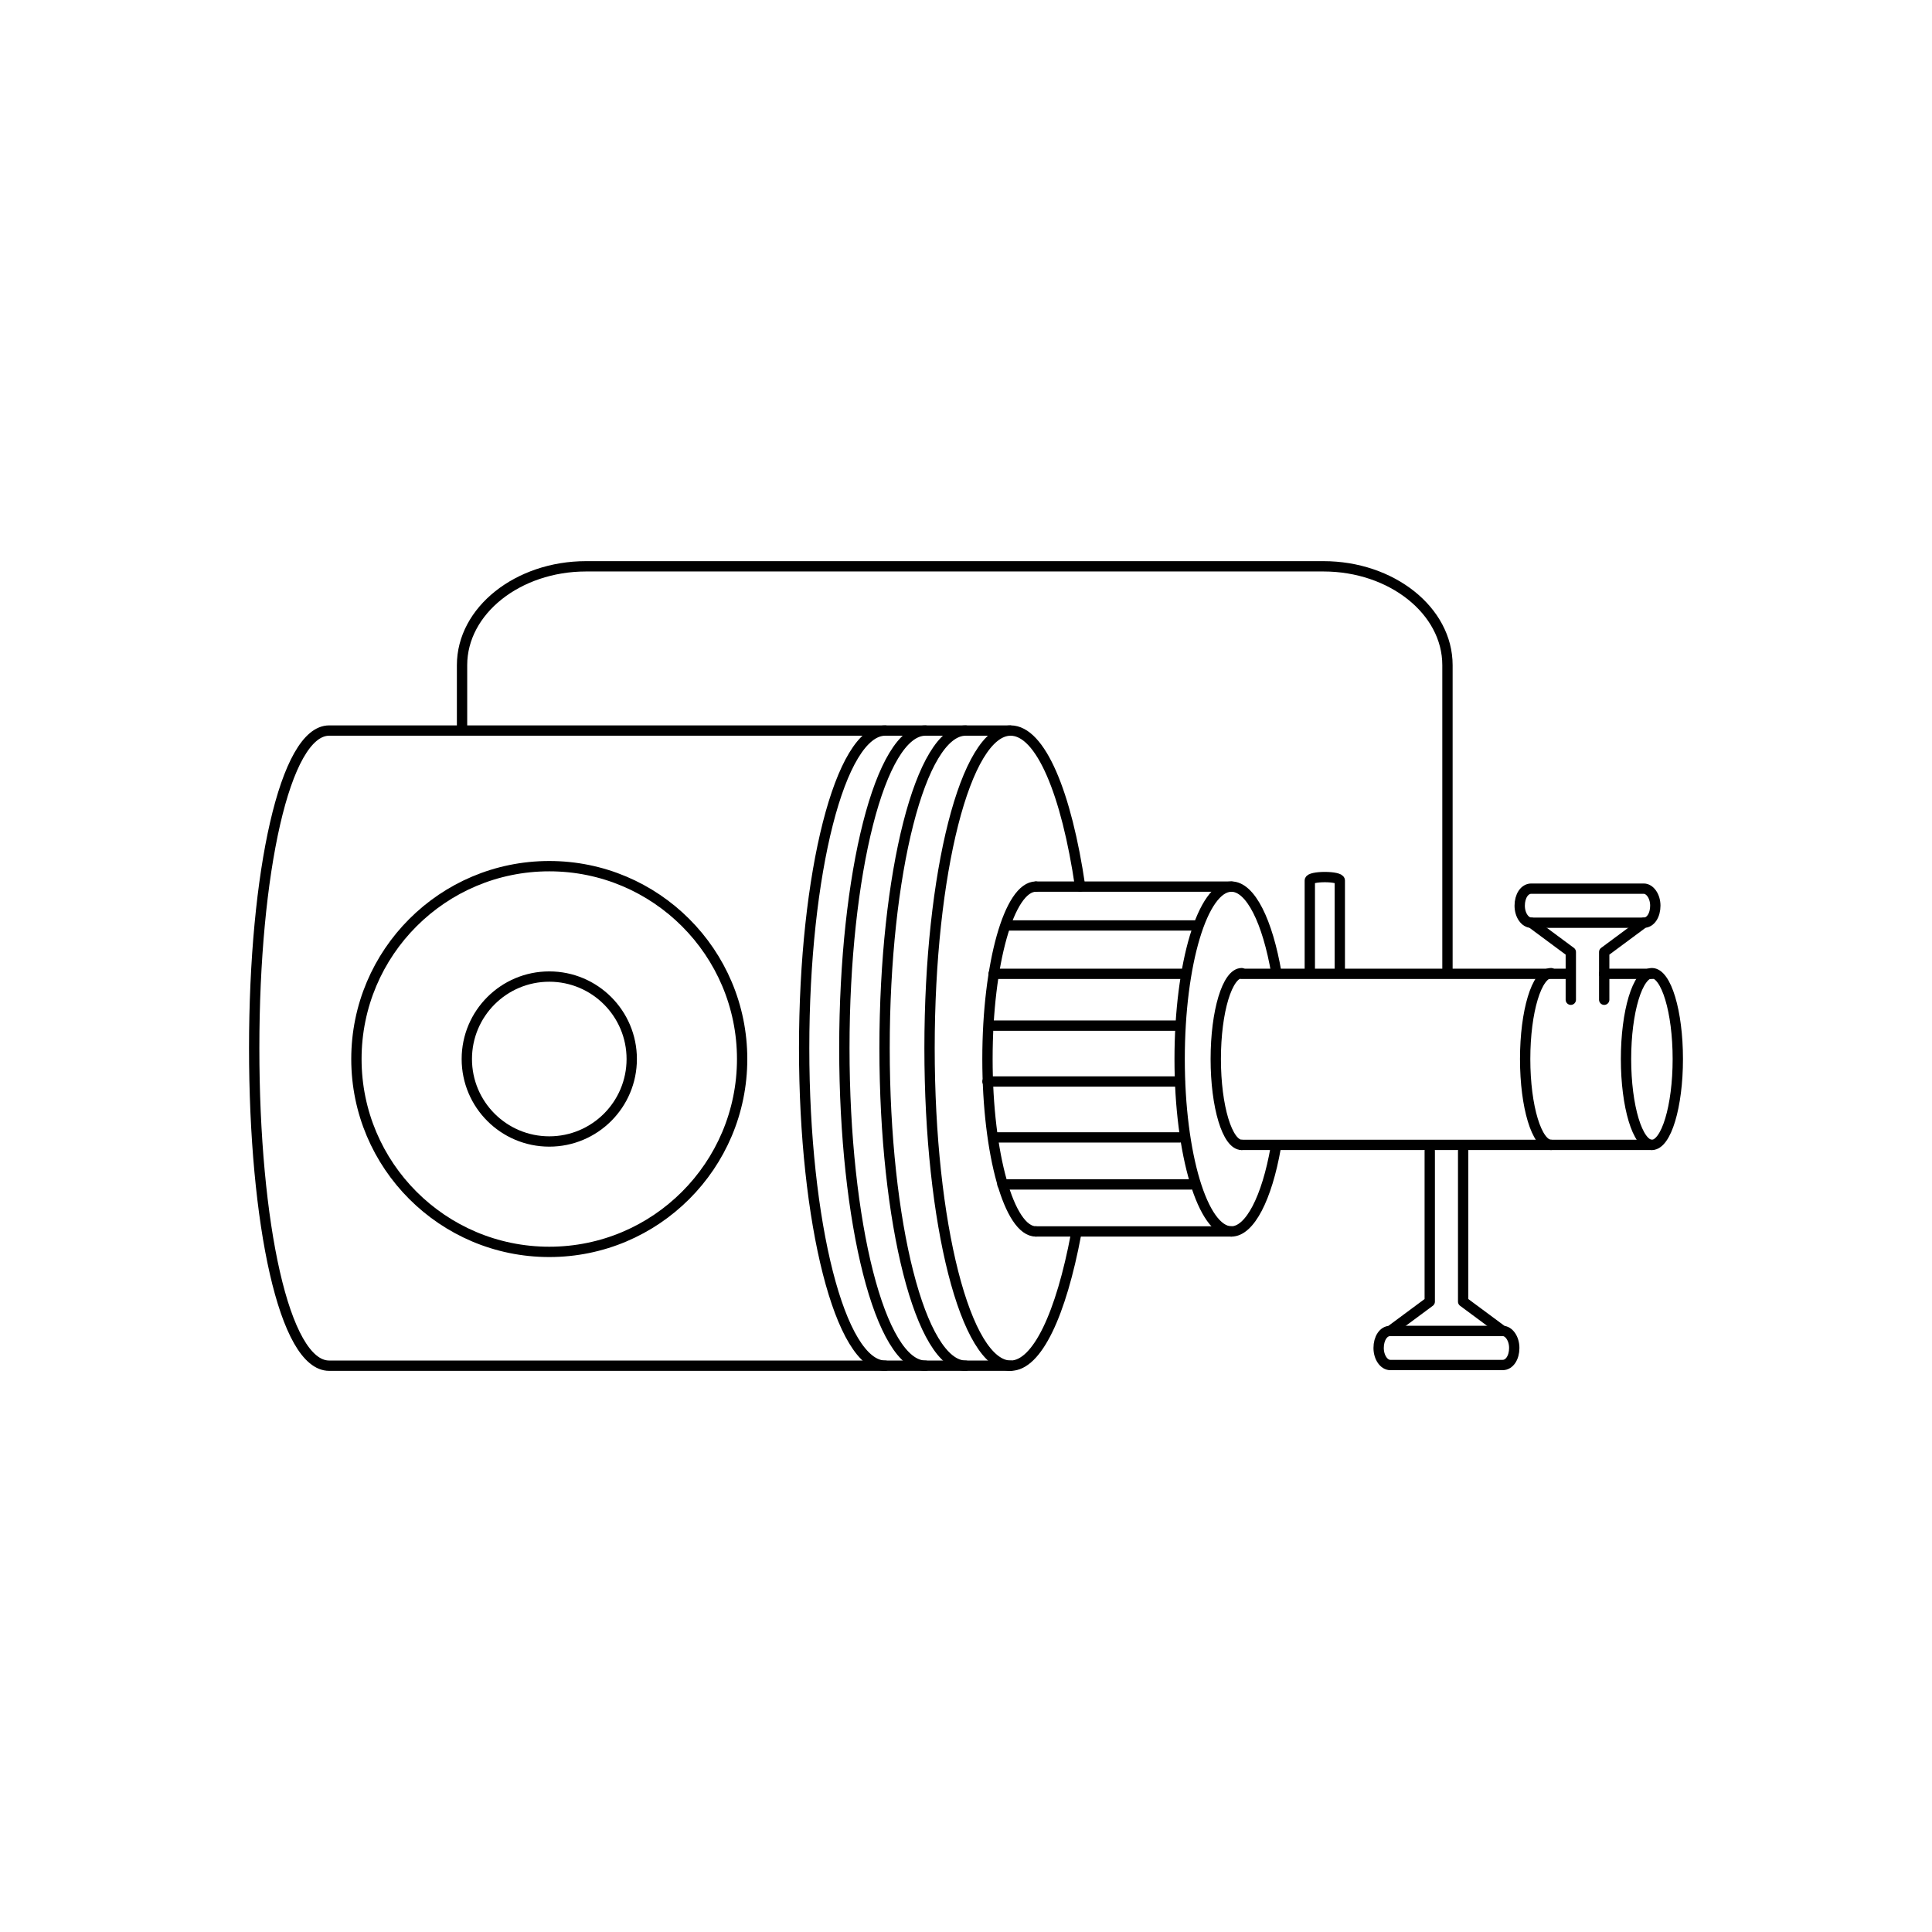 <?xml version="1.0" encoding="utf-8"?>
<!-- Generator: Adobe Illustrator 27.6.1, SVG Export Plug-In . SVG Version: 6.00 Build 0)  -->
<svg version="1.1" id="Layer_1" xmlns="http://www.w3.org/2000/svg" xmlns:xlink="http://www.w3.org/1999/xlink" x="0px" y="0px"
	 viewBox="0 0 283.5 283.5" style="enable-background:new 0 0 283.5 283.5;" xml:space="preserve">
<style type="text/css">
	.st0{fill:none;stroke:#000000;stroke-miterlimit:10;}
	.st1{fill:none;stroke:#000000;stroke-linecap:round;stroke-linejoin:round;stroke-miterlimit:10;}
	.st2{fill:none;stroke:#000000;stroke-width:0.5;stroke-linecap:round;stroke-linejoin:round;stroke-miterlimit:10;}
	.st3{fill:#FFFFFF;stroke:#000000;stroke-linecap:round;stroke-linejoin:round;stroke-miterlimit:10;}
	.st4{fill:none;stroke:#000000;stroke-width:1.515;stroke-linecap:round;stroke-linejoin:round;stroke-miterlimit:10;}
	.st5{fill:none;stroke:#000000;stroke-width:1.515;stroke-miterlimit:10;}
	.st6{fill:none;stroke:#000000;stroke-linecap:round;stroke-miterlimit:10;}
</style>
<g>
	<g>
		<path class="st4" d="M209.8,168.9V191l-5.8,4.3c-1,0-1.7,1.1-1.7,2.5c0,1.4,0.8,2.5,1.7,2.5l16.5,0c1,0,1.7-1.1,1.7-2.5
			c0-1.4-0.8-2.5-1.7-2.5l-5.8-4.3v-22.1"/>
		<line class="st4" x1="220.5" y1="195.3" x2="204.1" y2="195.3"/>
	</g>
	<path class="st4" d="M182.2,168c0,0,60.1,0,60.2,0"/>
	<path class="st5" d="M192.2,143v-13.8c0-0.3,1-0.5,2.2-0.5l0,0c1.2,0,2.2,0.2,2.2,0.5V143"/>
	<ellipse class="st4" cx="242.4" cy="155.4" rx="3.8" ry="12.6"/>
	<path class="st4" d="M157.9,181.1c-2.2,11.7-5.7,19.3-9.6,19.3c-6.6,0-11.9-20.9-11.9-46.6s5.3-46.6,11.9-46.6
		c4.4,0,8.2,9.2,10.2,22.9"/>
	<path class="st4" d="M148.3,200.4c-0.1,0-100,0-100,0c-6.6,0-11-20.9-11-46.6s4.5-46.6,11-46.6v0h99.9"/>
	<path class="st4" d="M141.7,200.4c-6.6,0-11.9-20.9-11.9-46.6s5.3-46.6,11.9-46.6"/>
	<path class="st4" d="M135.8,200.4c-6.6,0-11.9-20.9-11.9-46.6s5.3-46.6,11.9-46.6"/>
	<path class="st4" d="M129.9,200.4c-6.6,0-11.9-20.9-11.9-46.6s5.3-46.6,11.9-46.6"/>
	<line class="st4" x1="180.7" y1="130.1" x2="152" y2="130.1"/>
	<line class="st4" x1="175.6" y1="135.8" x2="147.8" y2="135.8"/>
	<line class="st4" x1="173.7" y1="142.9" x2="145.8" y2="142.9"/>
	<line class="st4" x1="173.1" y1="150.5" x2="145.8" y2="150.5"/>
	<line class="st4" x1="173.1" y1="158.7" x2="144.9" y2="158.7"/>
	<line class="st4" x1="173.1" y1="166.9" x2="145.8" y2="166.9"/>
	<line class="st4" x1="174.8" y1="173.8" x2="147.1" y2="173.8"/>
	<path class="st4" d="M152,180.7c0,0,28.7,0,28.7,0"/>
	<path class="st4" d="M182.2,168c-2.1,0-3.8-5.6-3.8-12.6s1.7-12.6,3.8-12.6"/>
	<path class="st4" d="M187.2,168.4c-1.3,7.4-3.8,12.3-6.5,12.3c-4.2,0-7.6-11.3-7.6-25.3c0-14,3.4-25.3,7.6-25.3
		c2.8,0,5.3,5.1,6.6,12.7"/>
	<path class="st4" d="M227.6,168c-2.1,0-3.8-5.6-3.8-12.6s1.7-12.6,3.8-12.6"/>
	<path class="st4" d="M152,180.7c-3.9,0-7.1-11.3-7.1-25.3c0-14,3.2-25.3,7.1-25.3"/>
	<circle class="st4" cx="80.6" cy="155.4" r="28.3"/>
	<circle class="st4" cx="80.6" cy="155.4" r="12.1"/>
	<path class="st5" d="M67.8,107.4v-9.8c0-8,8.2-14.5,18.2-14.5h108.2c10,0,18.2,6.5,18.2,14.5v45.6"/>
	<path class="st4" d="M235.4,146.7v-7l5.8-4.3c1,0,1.7-1.1,1.7-2.5c0-1.4-0.8-2.5-1.7-2.5l-16.5,0c-1,0-1.7,1.1-1.7,2.5
		c0,1.4,0.8,2.5,1.7,2.5l5.8,4.3v7"/>
	<line class="st4" x1="224.7" y1="135.4" x2="241.2" y2="135.4"/>
	<line class="st4" x1="230.1" y1="142.9" x2="182.2" y2="142.9"/>
	<line class="st4" x1="242.4" y1="142.9" x2="235.4" y2="142.9"/>
</g>
</svg>
